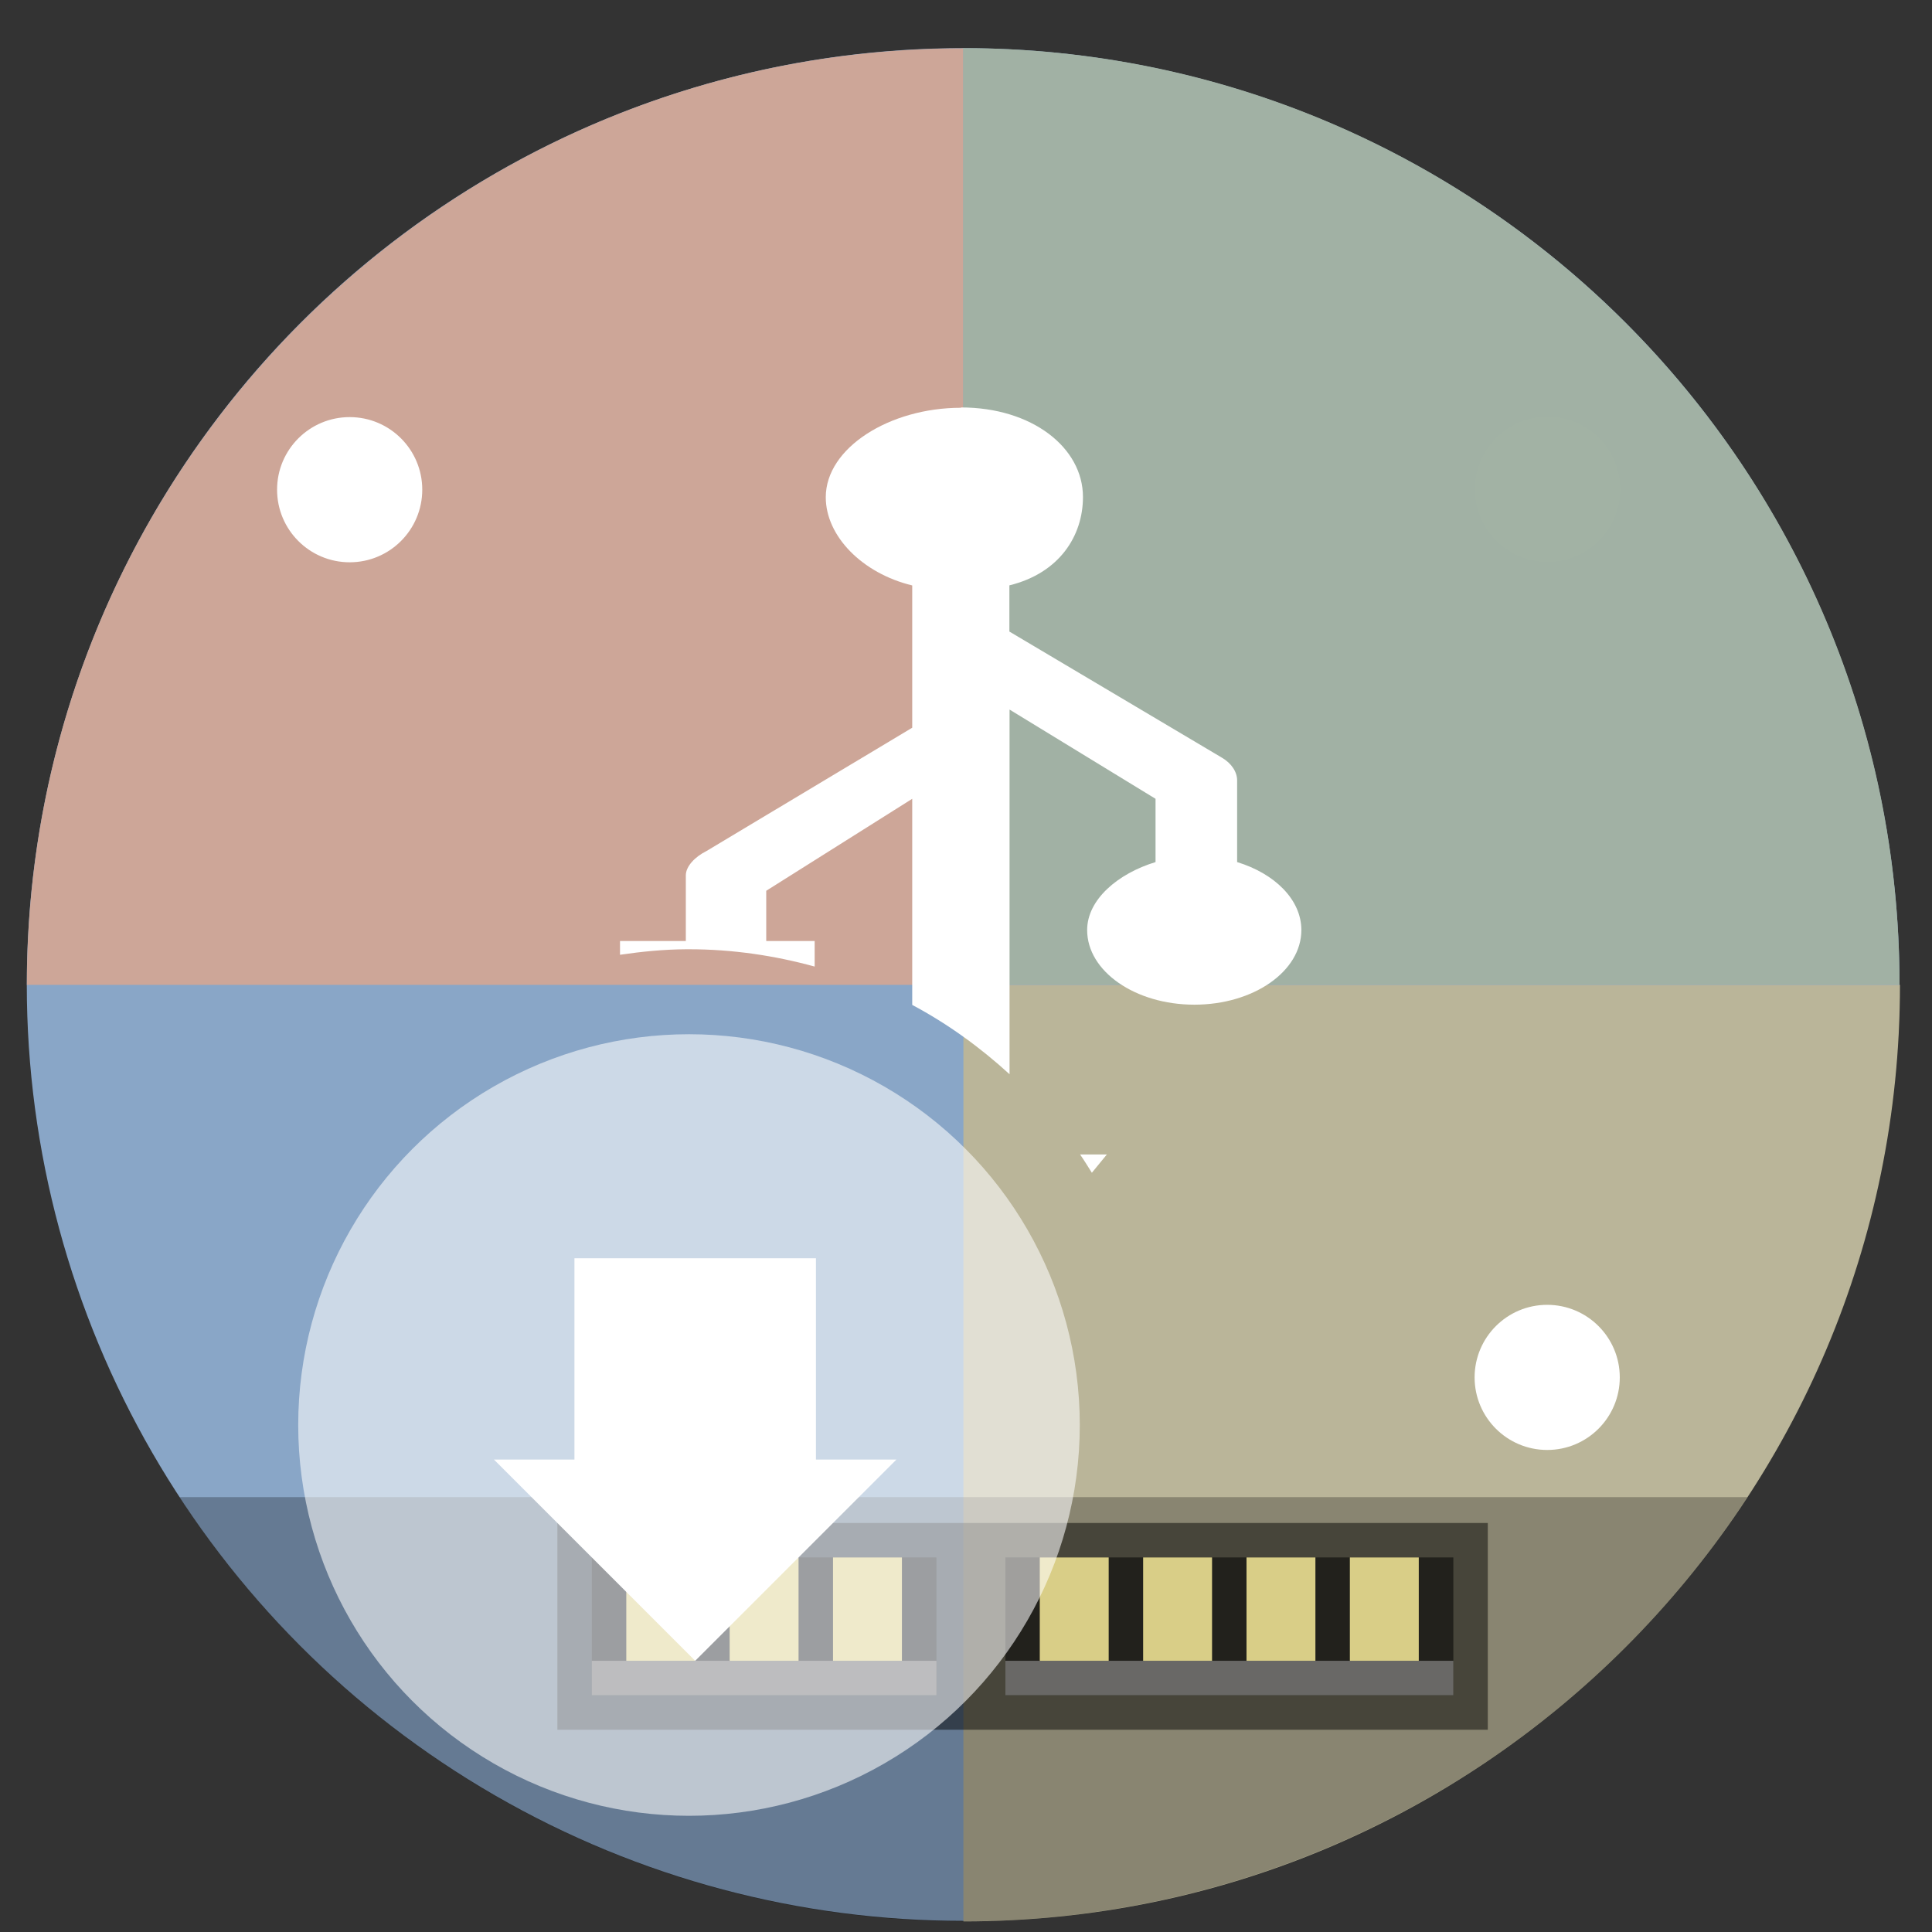 <?xml version="1.0" encoding="UTF-8" standalone="no"?>
<svg
   xmlns:dc="http://purl.org/dc/elements/1.1/"
   xmlns:cc="http://creativecommons.org/ns#"
   xmlns:rdf="http://www.w3.org/1999/02/22-rdf-syntax-ns#"
   xmlns:svg="http://www.w3.org/2000/svg"
   xmlns="http://www.w3.org/2000/svg"
   xmlns:sodipodi="http://sodipodi.sourceforge.net/DTD/sodipodi-0.dtd"
   xmlns:inkscape="http://www.inkscape.org/namespaces/inkscape"
   height="48"
   width="48"
   version="1.1"
   id="svg6"
   sodipodi:docname="woeusbgui-icon.svg"
   inkscape:version="1.0.2 (e86c870879, 2021-01-15)">
  <rect width="100%" height="100%" fill="#333333" stroke="none"/>
  <defs
     id="defs10" />
  <sodipodi:namedview
     pagecolor="#ffffff"
     bordercolor="#666666"
     borderopacity="1"
     objecttolerance="10"
     gridtolerance="10"
     guidetolerance="10"
     inkscape:pageopacity="0"
     inkscape:pageshadow="2"
     inkscape:window-width="1920"
     inkscape:window-height="1031"
     id="namedview8"
     showgrid="false"
     inkscape:zoom="2.3645833"
     inkscape:cx="-31.796665"
     inkscape:cy="31.812634"
     inkscape:window-x="0"
     inkscape:window-y="24"
     inkscape:window-maximized="1"
     inkscape:current-layer="svg6"
     inkscape:document-rotation="0" />
  <circle
     cx="23.941"
     cy="31.535"
     fill="#5e81ac"
     opacity=".99"
     r="13.233"
     transform="matrix(1.758 0 0 1.758 -18.159 -30.979)"
     id="circle2"
     style="fill:#8aa8c9;fill-opacity:1" />
  <path
     id="path847"
     style="opacity:0.99;fill:#cea797;fill-opacity:1;stroke-width:1.758"
     d="M 0.668,24.469 H 23.936 V 1.201 c -12.85,0 -23.268,10.417 -23.268,23.268 z"
     sodipodi:nodetypes="cccc" />
  <path
     id="path845"
     style="opacity:0.99;fill:#bbb698;fill-opacity:1;stroke-width:1.758"
     d="M 47.203,24.469 H 23.936 v 23.268 c 12.85,0 23.268,-10.417 23.268,-23.268 z"
     sodipodi:nodetypes="cccc" />
  <path
     style="fill:#ffffff;fill-opacity:1;fill-rule:nonzero;stroke:none;stroke-width:2.272;stroke-linecap:square;stroke-linejoin:miter;stroke-miterlimit:4;stroke-dasharray:none;stroke-dashoffset:0;stroke-opacity:0.993"
     d="m 38.45,10.353 c -0.996,-6.3e-4 -1.804,0.807 -1.804,1.803 2.94e-4,0.996 0.808,1.803 1.804,1.803 0.995,-2.95e-4 1.802,-0.807 1.803,-1.803 -2.94e-4,-0.995 -0.807,-1.802 -1.803,-1.803 z m -29.762,0.01 c -0.997,-6.3e-4 -1.805,0.808 -1.804,1.804 2.945e-4,0.996 0.808,1.803 1.804,1.803 0.995,-2.95e-4 1.802,-0.807 1.803,-1.803 6.3e-4,-0.996 -0.807,-1.804 -1.803,-1.804 z M 38.439,32.418 c -0.995,2.94e-4 -1.802,0.807 -1.803,1.803 2.94e-4,0.995 0.807,1.802 1.803,1.803 0.996,6.3e-4 1.804,-0.807 1.804,-1.803 -2.95e-4,-0.996 -0.808,-1.803 -1.804,-1.803 z"
     id="path884"
     sodipodi:nodetypes="ccccccccccccccc" />
  <path
     id="rect936"
     style="fill:#000000;fill-opacity:0.265;stroke-width:0.8;stroke-linecap:square"
     d="M 4.459 37.195 A 23.268 23.268 0 0 0 23.936 47.736 A 23.268 23.268 0 0 0 43.414 37.195 L 4.459 37.195 z " />
  <g
     id="g946"
     transform="translate(-4.153,-1.605)">
    <rect
       style="fill:#000000;fill-opacity:0.483;fill-rule:nonzero;stroke:none;stroke-width:1.618;stroke-linecap:square;stroke-linejoin:miter;stroke-miterlimit:4;stroke-dasharray:none;stroke-dashoffset:0;stroke-opacity:0.993"
       id="rect969"
       width="23.116"
       height="5.137"
       x="18.001"
       y="39.443" />
    <rect
       style="fill:#000000;fill-opacity:0.522;fill-rule:nonzero;stroke:none;stroke-width:1.618;stroke-linecap:square;stroke-linejoin:miter;stroke-miterlimit:4;stroke-dasharray:none;stroke-dashoffset:0;stroke-opacity:0.993"
       id="rect893"
       width="8.562"
       height="3.425"
       x="18.857"
       y="40.299"
       ry="0" />
    <rect
       ry="0"
       y="40.299"
       x="29.131"
       height="3.425"
       width="11.13"
       id="rect895"
       style="fill:#000000;fill-opacity:0.521;fill-rule:nonzero;stroke:none;stroke-width:1.845;stroke-linecap:square;stroke-linejoin:miter;stroke-miterlimit:4;stroke-dasharray:none;stroke-dashoffset:0;stroke-opacity:0.993" />
    <path
       style="fill:#d9ce87;fill-opacity:1;fill-rule:nonzero;stroke:none;stroke-width:1.618;stroke-linecap:square;stroke-linejoin:miter;stroke-miterlimit:4;stroke-dasharray:none;stroke-dashoffset:0;stroke-opacity:0.993"
       d="m 19.713,40.299 v 2.568 h 1.712 v -2.568 z m 2.568,0 v 2.568 h 1.712 v -2.568 z m 2.568,0 v 2.568 h 1.712 v -2.568 z m 5.137,0 v 2.568 h 1.712 v -2.568 z m 2.568,0 v 2.568 h 1.712 v -2.568 z m 2.568,0 v 2.568 h 1.712 v -2.568 z m 2.568,0 v 2.568 h 1.712 v -2.568 z"
       id="rect897" />
    <path
       style="fill:#9e9e9e;fill-opacity:0.569;fill-rule:nonzero;stroke:none;stroke-width:1.618;stroke-linecap:square;stroke-linejoin:miter;stroke-miterlimit:4;stroke-dasharray:none;stroke-dashoffset:0;stroke-opacity:0.993"
       d="m 18.857,42.867 v 0.856 h 8.562 v -0.856 z m 10.274,0 v 0.856 h 11.13 v -0.856 z"
       id="rect926" />
  </g>
  <path
     id="circle842"
     style="opacity:0.99;fill:#a1b2a4;fill-opacity:1"
     transform="matrix(1.758,0,0,1.758,-18.159,-30.979)"
     d="m 37.174,31.535 -13.233,0 V 18.302 c 7.308,0 13.233,5.925 13.233,13.233 z"
     sodipodi:nodetypes="cccc" />
  <path
     id="path18"
     style="stroke-width:1.209;fill:#ffffff"
     d="M 23.875 10.123 L 23.873 10.131 C 22.107 10.131 20.516 11.124 20.516 12.354 C 20.516 13.32 21.422 14.245 22.664 14.545 L 22.664 18.08 L 17.545 21.148 C 17.275 21.283 17.039 21.518 17.039 21.75 L 17.039 23.379 L 15.404 23.379 L 15.404 23.721 C 15.944 23.642 16.492 23.587 17.053 23.584 C 17.074 23.584 17.096 23.584 17.117 23.584 C 18.2 23.584 19.244 23.741 20.24 24.014 L 20.24 23.379 L 19.037 23.379 L 19.037 22.131 L 22.664 19.846 L 22.664 24.967 C 23.545 25.436 24.352 26.022 25.082 26.689 L 25.082 17.629 L 28.709 19.846 L 28.709 21.418 C 27.77 21.704 27.01 22.352 27.01 23.107 C 27.01 24.133 28.205 24.961 29.674 24.961 C 31.143 24.961 32.332 24.133 32.332 23.107 C 32.332 22.352 31.671 21.704 30.736 21.418 L 30.736 19.398 C 30.741 19.181 30.594 18.96 30.354 18.822 L 25.078 15.691 L 25.078 14.543 C 26.32 14.239 26.906 13.314 26.906 12.348 C 26.906 11.118 25.637 10.123 23.875 10.123 z M 26.834 28.682 C 26.937 28.83 27.031 28.984 27.127 29.137 L 27.5 28.682 L 26.834 28.682 z " />
  <circle
     style="fill:#ffffff;fill-opacity:0.568;stroke-width:1.031"
     id="circle1656"
     cx="17.118"
     cy="35.404"
     r="9.709" />
  <path
     id="rect921"
     style="fill:#ffffff;fill-opacity:1;stroke-width:4;stroke-linecap:square;stroke-linejoin:round"
     d="m 14.272,31.262 v 5 h -2 l 5,5 5,-5 h -2 v -5 z"
     sodipodi:nodetypes="cccccccc" />
</svg>
